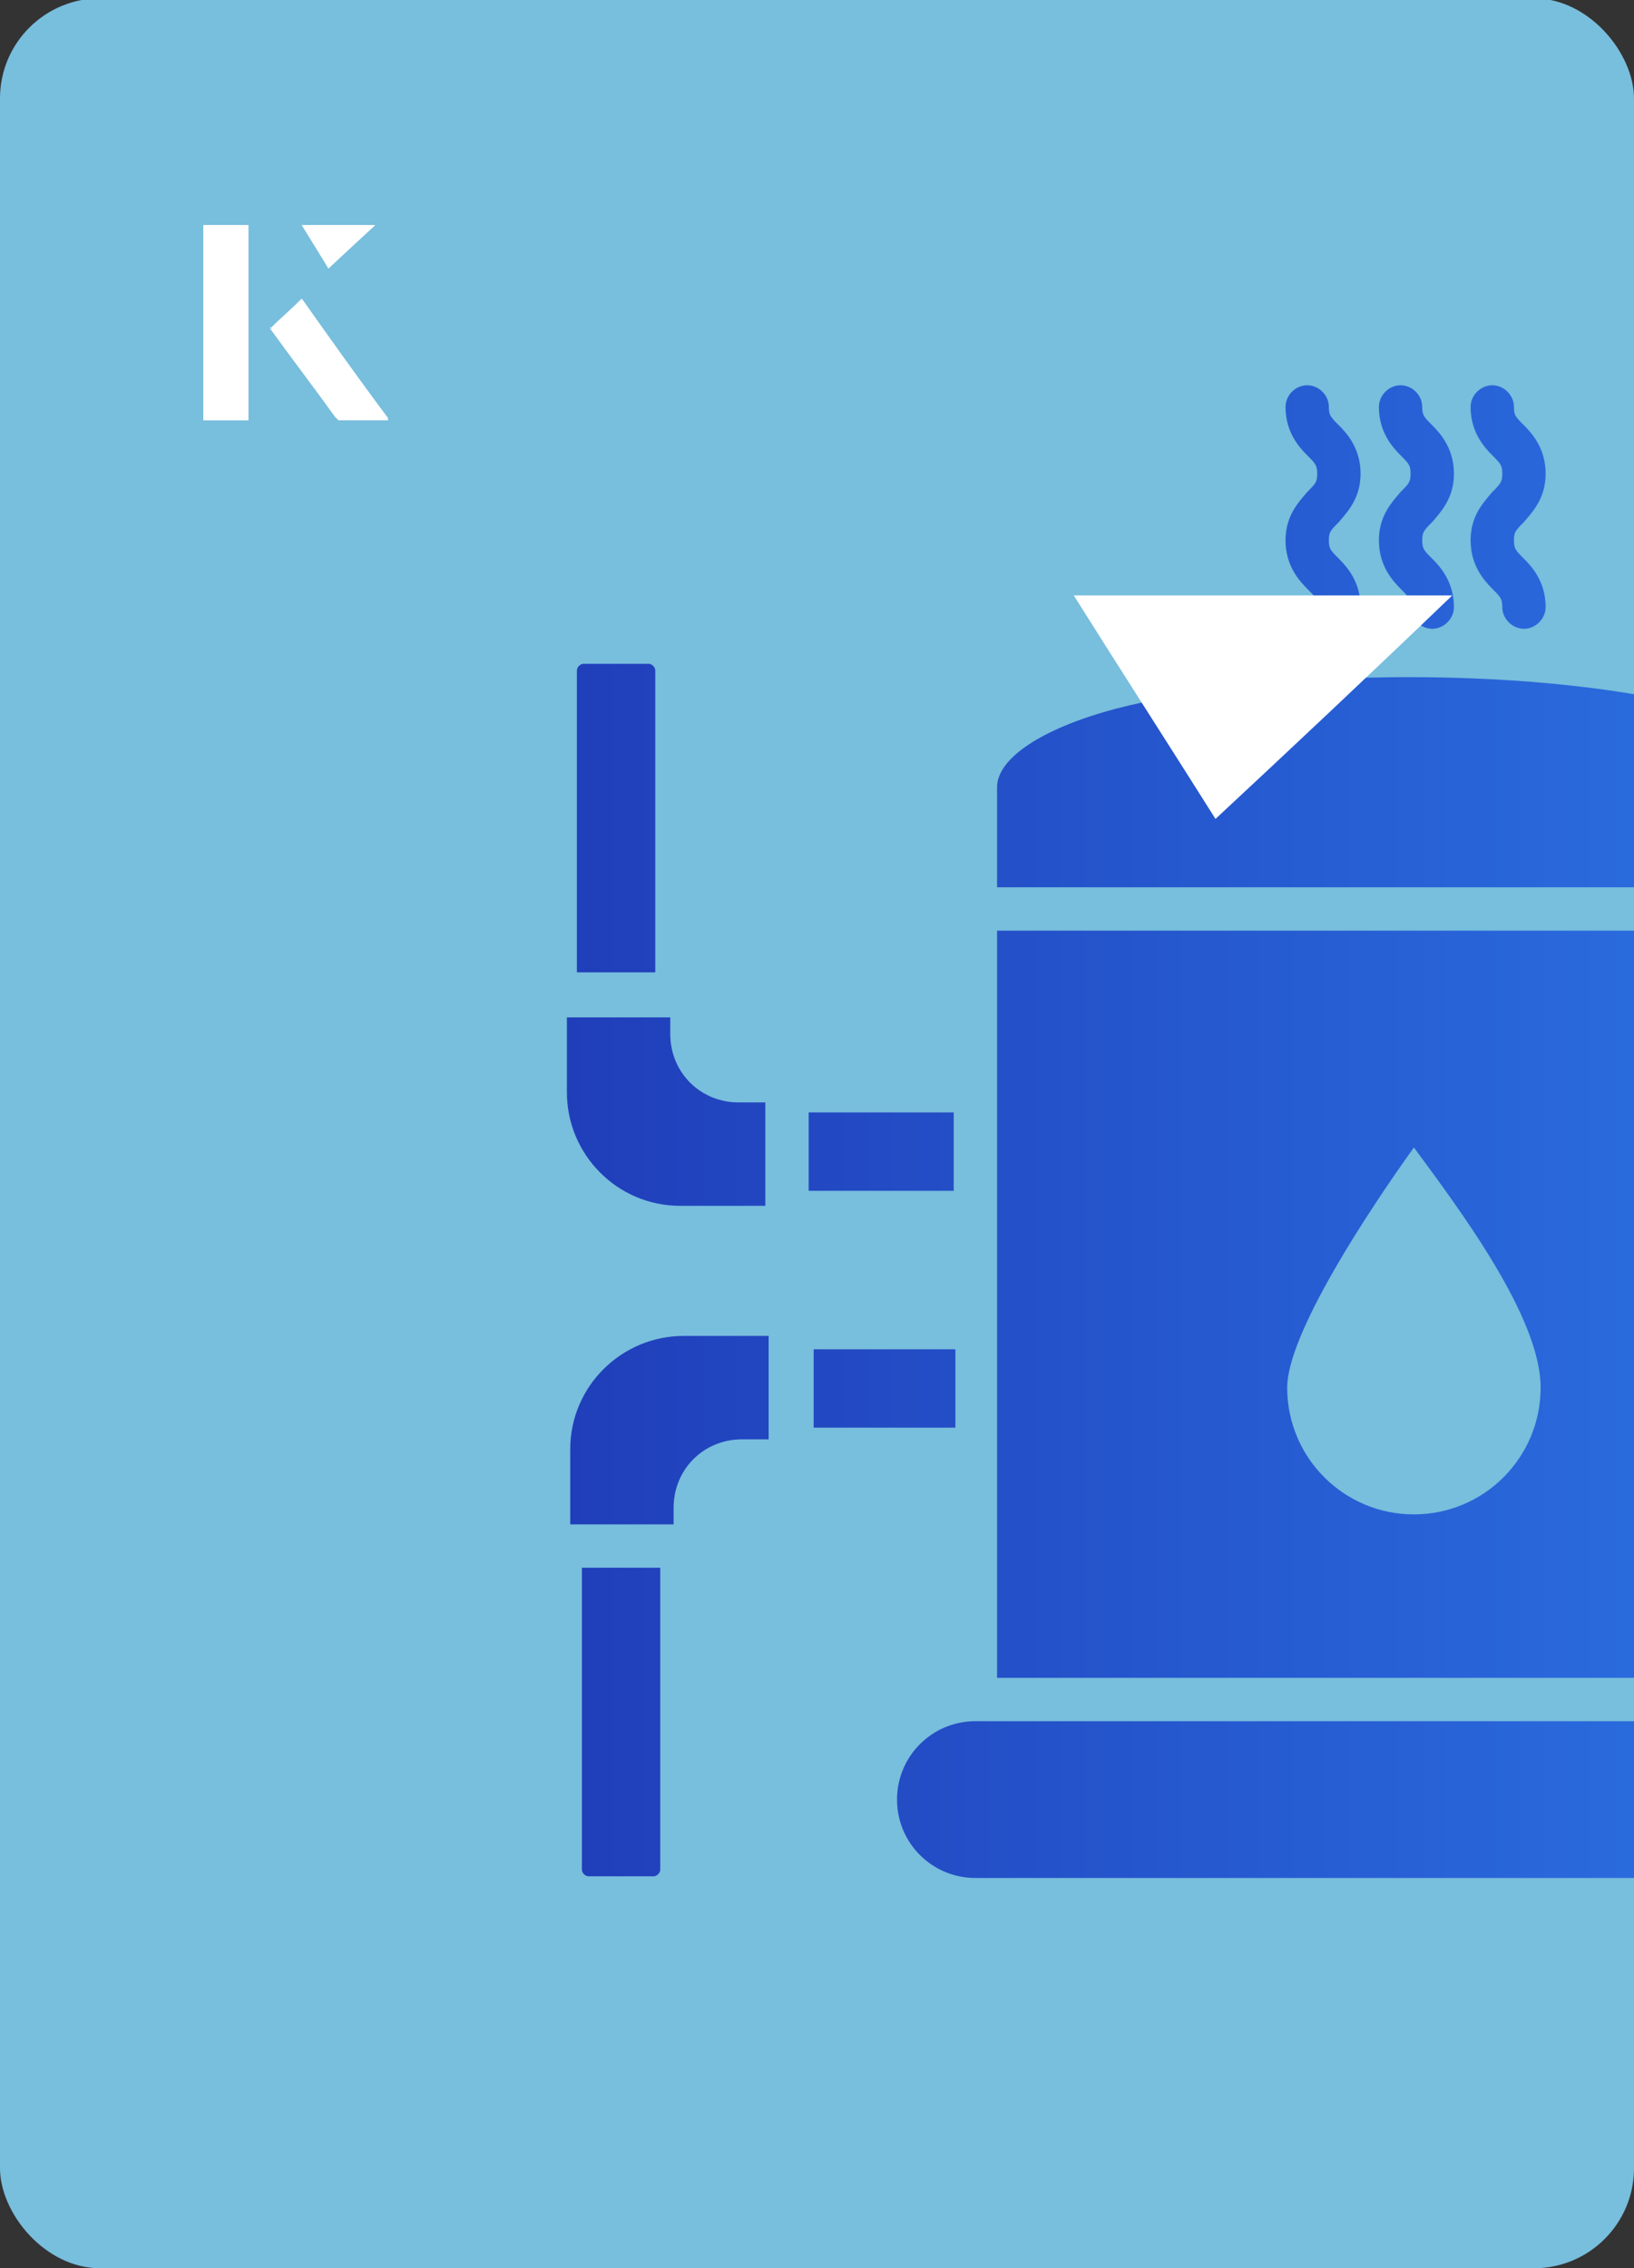 <?xml version="1.0" encoding="UTF-8"?><svg id="Layer_1" xmlns="http://www.w3.org/2000/svg" xmlns:xlink="http://www.w3.org/1999/xlink" viewBox="0 0 98 136"><rect x="0" y="0" width="98" height="136" fill="#333333" stroke="none"/><defs><clipPath id="clippath"><rect x="0" y="0" width="98" height="136.1" rx="6" ry="6" transform="translate(98 136) rotate(-180)" style="fill:none;"/></clipPath><linearGradient id="linear-gradient" x1="34" y1="67.8" x2="115.9" y2="67.8" gradientUnits="userSpaceOnUse"><stop offset="0" stop-color="#203eba"/><stop offset=".9" stop-color="#2b71e2"/></linearGradient></defs><rect x="0" y="0" width="98" height="136.1" rx="6" ry="6" transform="translate(98 136) rotate(-180)" style="fill:#78bedd;"/><g style="clip-path:url(#clippath);"><path d="M57.2,71.4h-8.7v-4.7s8.7,0,8.7,0v4.7ZM34,61v4.5c0,3.7,3,6.8,6.8,6.8h5.1s0-6.2,0-6.2h-1.6c-2.3,0-4.1-1.8-4.1-4.1v-1s-6.2,0-6.2,0ZM34.6,58.3h4.7s0-18.1,0-18.1c0-.2-.2-.4-.4-.4h-3.9c-.2,0-.4.2-.4.4v18.1ZM41,80.1c-3.7,0-6.8,3-6.8,6.8v4.5s6.2,0,6.2,0v-1c0-2.3,1.8-4.1,4.1-4.1h1.6s0-6.2,0-6.2h-5.1s0,0,0,0ZM39.6,94h-4.7s0,18.1,0,18.1c0,.2.2.4.4.4h3.9c.2,0,.4-.2.4-.4v-18.1ZM58.5,103.2c-2.6,0-4.7,2.1-4.7,4.7,0,2.6,2.1,4.7,4.7,4.7h52.7c2.6,0,4.7-2.1,4.7-4.7s-2.1-4.7-4.7-4.7h-52.7s0,0,0,0ZM59.8,53.2h50.1s0-5.9,0-5.9c0-1.7-2.7-3.5-7.4-4.7-4.7-1.3-11.2-2-18-2-6.7,0-13,.7-17.6,1.9-4.5,1.2-7.1,3-7.1,4.7v5.9ZM59.8,55.8h50.1v44.8h-50.1v-44.8ZM77.2,83.2c0,4.2,3.4,7.6,7.6,7.6s7.6-3.4,7.6-7.6-4.8-10.6-7.6-14.4c-2.8,3.9-7.6,11.2-7.6,14.4h0ZM48.8,80.9v4.7s8.5,0,8.5,0v-4.7s-8.5,0-8.5,0ZM87.2,36.4c0-1.5-.8-2.4-1.3-2.9-.5-.5-.6-.6-.6-1.1s.1-.6.6-1.1c.5-.6,1.3-1.4,1.3-2.9s-.8-2.4-1.3-2.9c-.5-.5-.6-.6-.6-1.1,0-.7-.6-1.3-1.3-1.3s-1.3.6-1.3,1.3c0,1.5.8,2.4,1.3,2.9.5.5.6.6.6,1.1s-.1.6-.6,1.1c-.5.6-1.3,1.4-1.3,2.9s.8,2.4,1.3,2.9c.5.5.6.6.6,1.1,0,.7.6,1.3,1.3,1.3s1.3-.6,1.3-1.3h0ZM80.3,33.5c-.5-.5-.6-.6-.6-1.1s.1-.6.6-1.1c.5-.6,1.3-1.4,1.3-2.9s-.8-2.4-1.3-2.9c-.5-.5-.6-.6-.6-1.1,0-.7-.6-1.3-1.3-1.3s-1.3.6-1.3,1.3c0,1.5.8,2.4,1.3,2.9.5.5.6.6.6,1.1s-.1.6-.6,1.1c-.5.6-1.3,1.4-1.3,2.9s.8,2.4,1.3,2.9c.5.5.6.6.6,1.1,0,.7.6,1.3,1.3,1.3s1.3-.6,1.3-1.3c0-1.5-.8-2.4-1.3-2.9ZM92.7,36.4c0-1.5-.8-2.4-1.3-2.9-.5-.5-.6-.6-.6-1.1s.1-.6.6-1.1c.5-.6,1.3-1.4,1.3-2.9s-.8-2.4-1.3-2.9c-.5-.5-.6-.6-.6-1.1,0-.7-.6-1.3-1.3-1.3s-1.3.6-1.3,1.3c0,1.5.8,2.4,1.3,2.9.5.5.6.6.6,1.1s-.1.6-.6,1.1c-.5.6-1.3,1.4-1.3,2.9s.8,2.4,1.3,2.9c.5.5.6.6.6,1.1,0,.7.6,1.3,1.3,1.3s1.3-.6,1.3-1.3h0Z" style="fill:url(#linear-gradient);"/></g><path d="M72.9,49.1c-2.9-4.6-5.8-9.1-8.5-13.4h22.7c-5,4.8-9.9,9.4-14.2,13.4Z" style="fill:#fff;"/><path d="M14.9,13.5h-2.7v11.7h2.7v-11.7ZM16.2,19.7c1.3,1.8,2.6,3.5,3.9,5.3,0,0,.2.2.2.2,1,0,1.9,0,3,0-1.8-2.5-3.5-4.8-5.2-7.2-.7.6-1.3,1.2-1.9,1.8ZM19.7,16.1c.8-.8,1.8-1.7,2.8-2.6h-4.4c.5.8,1.1,1.7,1.6,2.6Z" style="fill:#fff;"/><path d="M14.9,13.5v11.7h-2.7v-11.7h2.7Z" style="fill:#fff;"/><path d="M16.2,19.7c.6-.6,1.2-1.1,1.9-1.8,1.7,2.4,3.4,4.8,5.2,7.2-1.1,0-2,0-3,0,0,0-.2,0-.2-.2-1.3-1.8-2.6-3.5-3.9-5.3Z" style="fill:#fff;"/><polygon points="19.7 16.1 18.1 13.5 22.5 13.5 19.7 16.1" style="fill:#fff;"/></svg>
